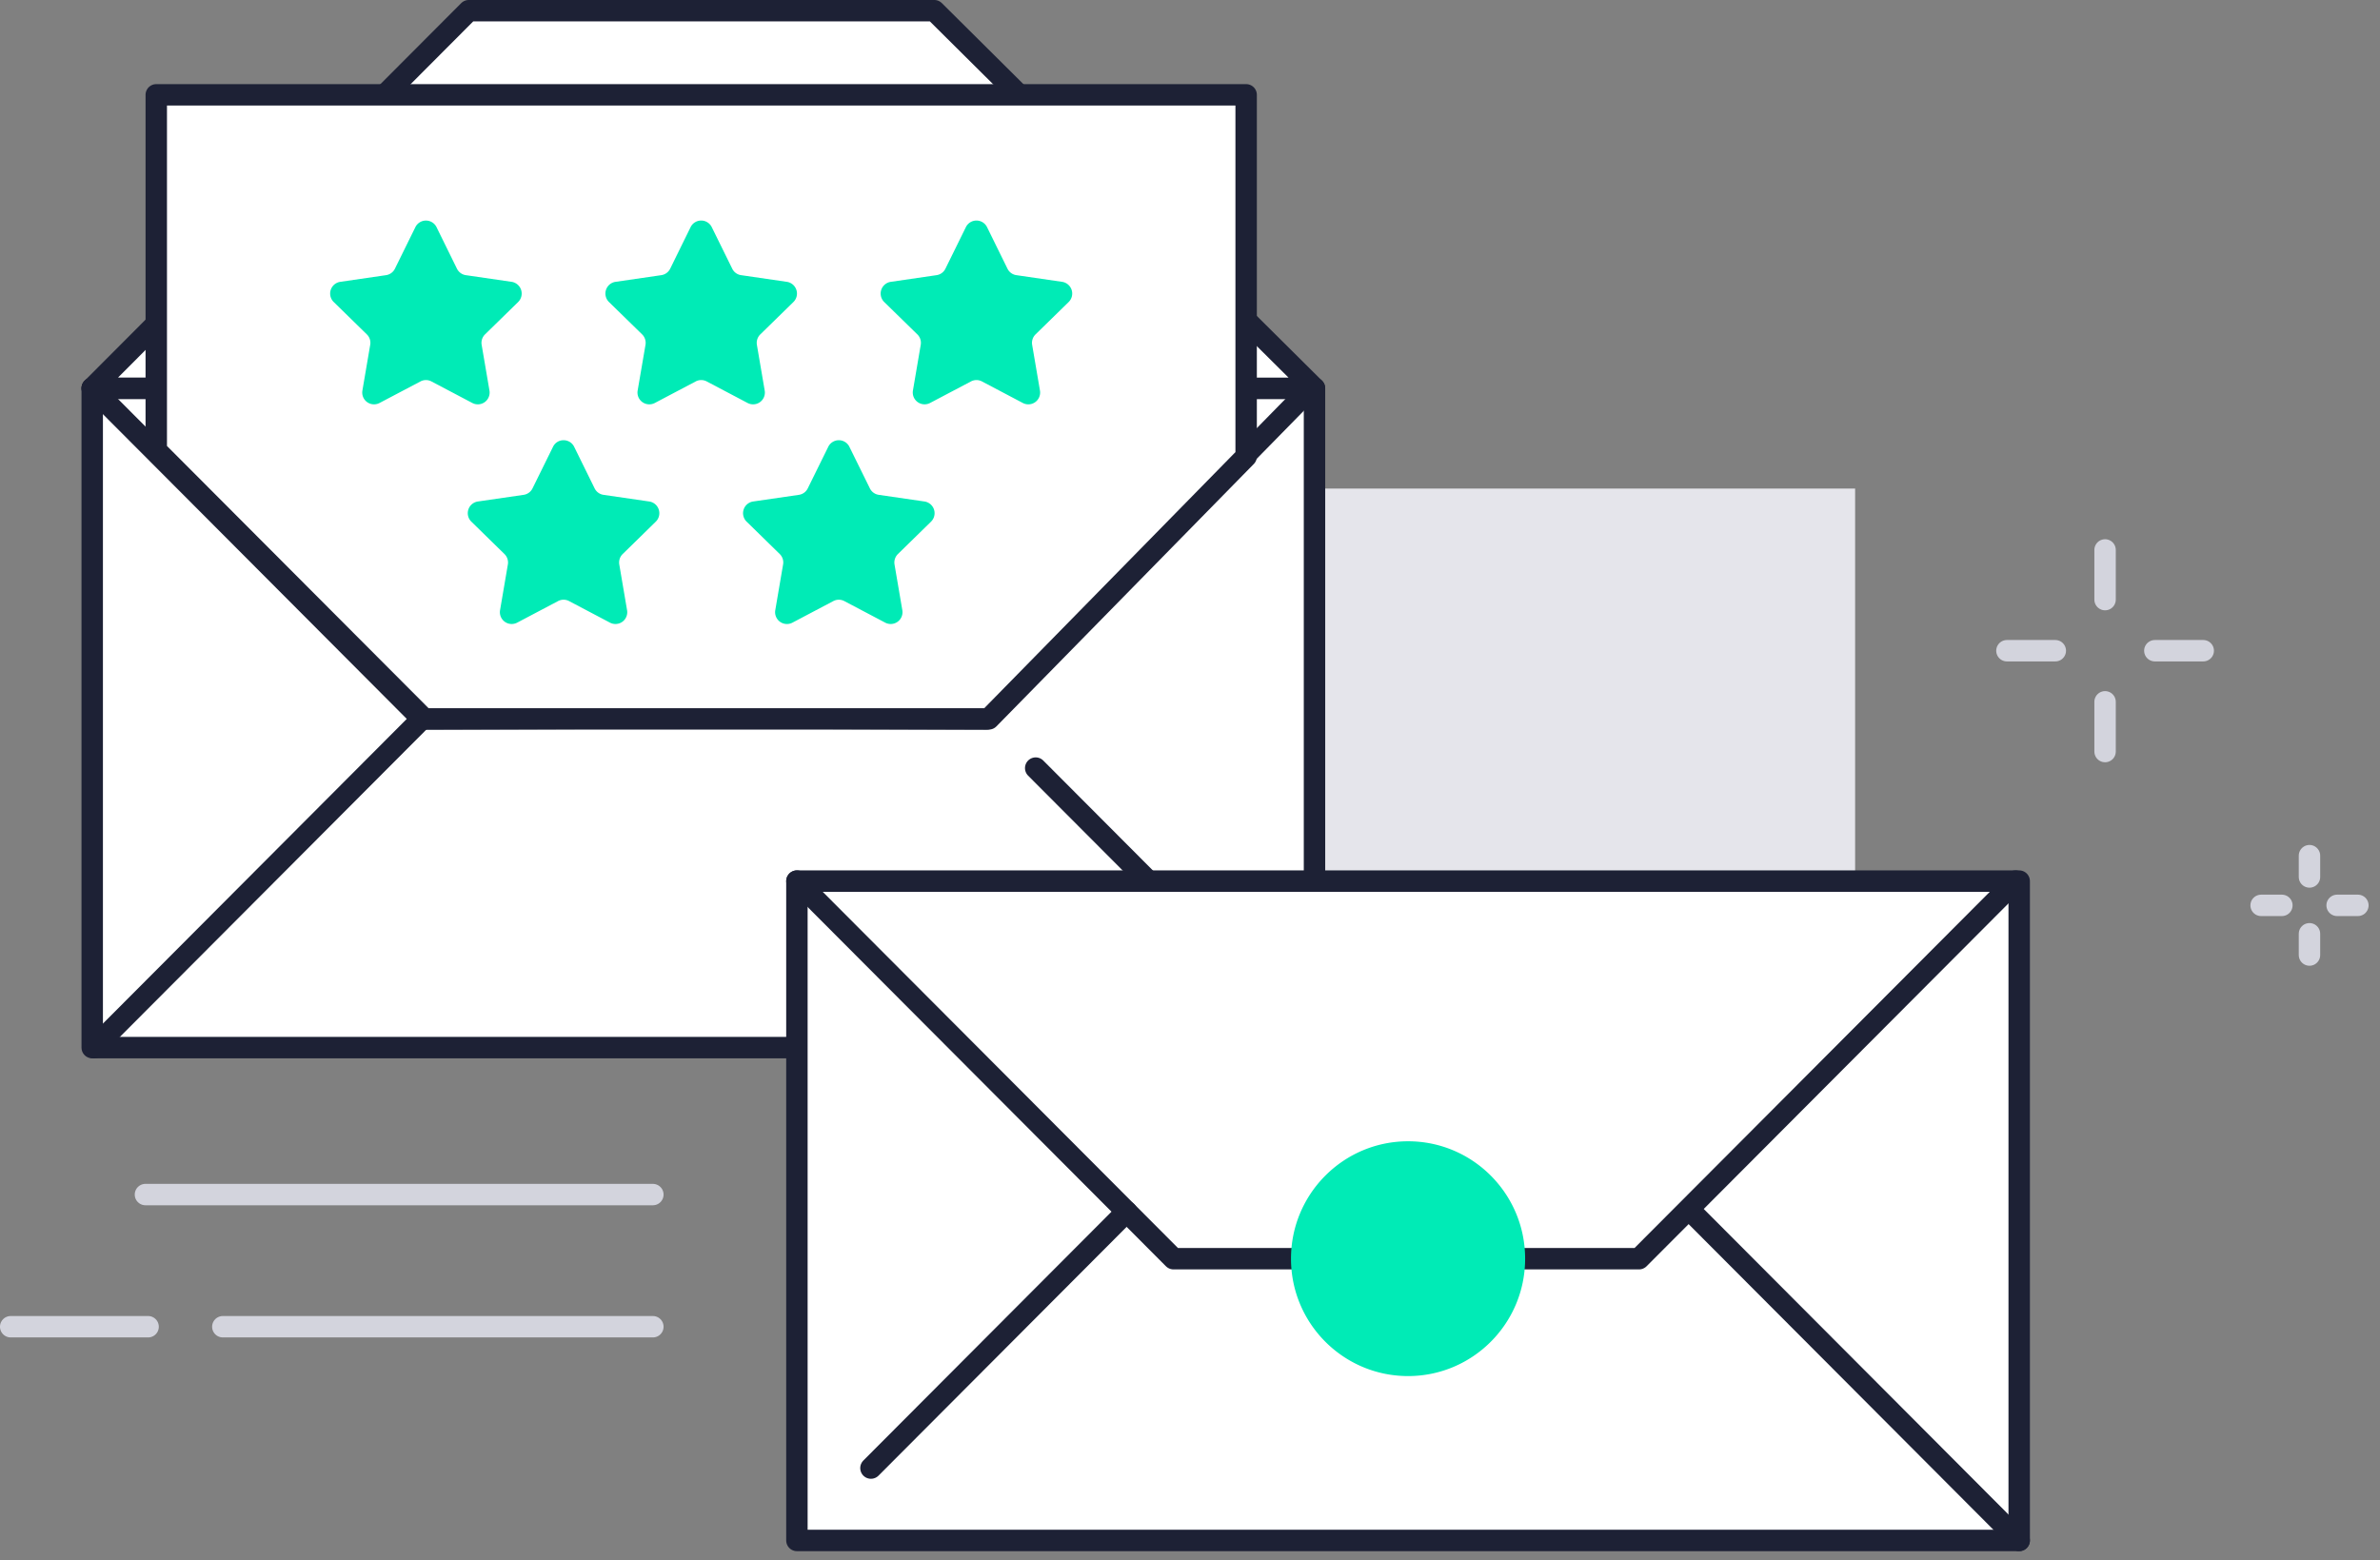 <svg width="122" height="80" xmlns="http://www.w3.org/2000/svg"><rect width="100%" height="100%" fill="#808080" stroke="none"/><g fill="none" fill-rule="evenodd"><path d="M107.907 28.196v2.547M112.939 33.363h-2.481M105.356 33.363h-2.48M107.907 38.533v-2.55M118.385 43.871v1.092M120.866 46.419h-1.064M116.97 46.419h-1.064M118.385 48.966v-1.09" stroke="#D3D4DD" stroke-width="1.098" stroke-linecap="round" stroke-linejoin="round" stroke-dasharray="3.137"/><path fill="#E5E5EB" d="M32.44 53.713h62.654V25.049H32.44z"/><path fill="#FFF" d="M4.727 53.713h62.655V19.907H4.727z"/><path stroke="#1D2135" stroke-width="1.098" stroke-linecap="round" stroke-linejoin="round" d="M4.727 53.713h62.655V19.907H4.727z"/><path fill="#FFF" d="M4.727 19.908L21.628 36.86l14.425-.049"/><path stroke="#1D2135" stroke-width="1.098" stroke-linecap="round" stroke-linejoin="round" d="M4.727 19.908L21.628 36.86l14.425-.049"/><path fill="#FFF" d="M67.196 19.908L50.574 36.86l-14.52-.049"/><path stroke="#1D2135" stroke-width="1.098" stroke-linecap="round" stroke-linejoin="round" d="M67.196 19.908L50.574 36.86l-14.52-.049"/><path fill="#FFF" d="M24.03.548L4.728 19.908H67.38L47.893.548z"/><path stroke="#1D2135" stroke-width="1.098" stroke-linecap="round" stroke-linejoin="round" d="M4.727 19.908L24.03.548h23.862l19.489 19.36z"/><path d="M21.628 36.858L4.822 53.713" fill="#FFF"/><path d="M21.628 36.858L4.822 53.713" stroke="#1D2135" stroke-width="1.098" stroke-linecap="round" stroke-linejoin="round"/><path d="M53.09 39.381l14.291 14.333" fill="#FFF"/><path d="M53.09 39.381l14.291 14.333" stroke="#1D2135" stroke-width="1.098" stroke-linecap="round" stroke-linejoin="round"/><path fill="#FFF" d="M10.896 4.862H8.01v18.23l13.73 13.766h28.945l13.193-13.453V4.862H16.145z"/><path stroke="#1D2135" stroke-width="1.098" stroke-linecap="round" stroke-linejoin="round" d="M10.896 4.862H8.01v18.23l13.73 13.766h28.945l13.193-13.453V4.862H16.145z"/><path fill="#FFF" d="M40.851 45.176V78.98h62.653V45.176z"/><path stroke="#1D2135" stroke-width="1.098" stroke-linecap="round" stroke-linejoin="round" d="M103.505 57.255v21.726H40.85V45.175h62.655v6.912z"/><path fill="#FFF" d="M40.85 45.175l19.305 19.36h13.938"/><path stroke="#1D2135" stroke-width="1.098" stroke-linecap="round" stroke-linejoin="round" d="M40.85 45.175l19.305 19.36h13.938"/><g><path fill="#FFF" d="M103.32 45.175l-19.304 19.36H70.078"/><path stroke="#1D2135" stroke-width="1.098" stroke-linecap="round" stroke-linejoin="round" d="M103.32 45.175l-19.304 19.36H70.078"/></g><g><path d="M57.752 62.125L44.645 75.27" fill="#FFF"/><path d="M57.752 62.125L44.645 75.27" stroke="#1D2135" stroke-width="1.098" stroke-linecap="round" stroke-linejoin="round"/></g><path d="M103.505 78.98L86.699 62.125l16.806 16.855z" fill="#FFF"/><g><path d="M86.699 62.125l16.806 16.855" stroke="#1D2135" stroke-width="1.098" stroke-linecap="round" stroke-linejoin="round"/><path d="M78.179 64.535c0 3.324-2.688 6.018-6 6.018-3.315 0-6.002-2.694-6.002-6.018s2.687-6.02 6.002-6.02c3.312 0 6 2.696 6 6.02M50.596 11.645l1.048 2.132c.089.18.26.303.457.331l2.344.342a.608.608 0 01.335 1.035l-1.697 1.659a.608.608 0 00-.174.538l.4 2.342a.605.605 0 01-.877.638l-2.097-1.106a.603.603 0 00-.562 0l-2.099 1.106a.606.606 0 01-.877-.638l.4-2.342a.603.603 0 00-.174-.538l-1.697-1.659a.607.607 0 01.337-1.035l2.344-.342a.602.602 0 00.455-.33l1.05-2.133a.604.604 0 011.084 0M36.485 11.645l1.05 2.132c.089.18.258.303.455.331l2.345.342a.608.608 0 01.336 1.035l-1.697 1.659a.609.609 0 00-.175.538l.4 2.342a.604.604 0 01-.876.638l-2.097-1.106a.606.606 0 00-.563 0l-2.098 1.106a.606.606 0 01-.879-.638l.402-2.342a.608.608 0 00-.173-.538l-1.698-1.659a.607.607 0 01.335-1.035l2.346-.342a.605.605 0 00.455-.33l1.048-2.133a.604.604 0 011.084 0M22.376 11.645l1.048 2.132c.09.18.26.303.455.331l2.347.342a.608.608 0 01.334 1.035l-1.697 1.659a.608.608 0 00-.173.538l.4 2.342a.605.605 0 01-.877.638l-2.098-1.106a.603.603 0 00-.561 0l-2.1 1.106a.605.605 0 01-.877-.638l.4-2.342a.603.603 0 00-.173-.538l-1.697-1.659a.607.607 0 01.336-1.035l2.345-.342a.605.605 0 00.455-.33l1.05-2.133a.604.604 0 011.083 0M29.432 22.908l1.048 2.13c.089.18.258.304.455.333l2.344.341a.607.607 0 01.337 1.034l-1.697 1.66a.608.608 0 00-.174.538l.399 2.342a.604.604 0 01-.876.638l-2.097-1.106a.606.606 0 00-.564 0l-2.097 1.106a.605.605 0 01-.877-.638l.4-2.342a.608.608 0 00-.174-.538l-1.697-1.66a.606.606 0 01.337-1.034l2.344-.341a.603.603 0 00.455-.333l1.05-2.13c.22-.45.86-.45 1.084 0M43.54 22.908l1.05 2.13a.6.6 0 00.455.333l2.345.341a.607.607 0 01.335 1.034l-1.697 1.66a.612.612 0 00-.174.538l.4 2.342a.605.605 0 01-.877.638l-2.098-1.106a.603.603 0 00-.561 0l-2.097 1.106a.606.606 0 01-.88-.638l.4-2.342a.602.602 0 00-.171-.538l-1.697-1.66a.606.606 0 01.335-1.034l2.344-.341a.6.6 0 00.455-.333l1.05-2.13a.604.604 0 011.084 0" fill="#00EBB6"/><path stroke="#D3D4DD" stroke-width="1.098" stroke-linecap="round" stroke-linejoin="round" d="M7.456 61.247H33.466 20.46zM11.422 68.023h22.044-11.022zM.548 68.023h7.044H4.07z"/></g></g></svg>